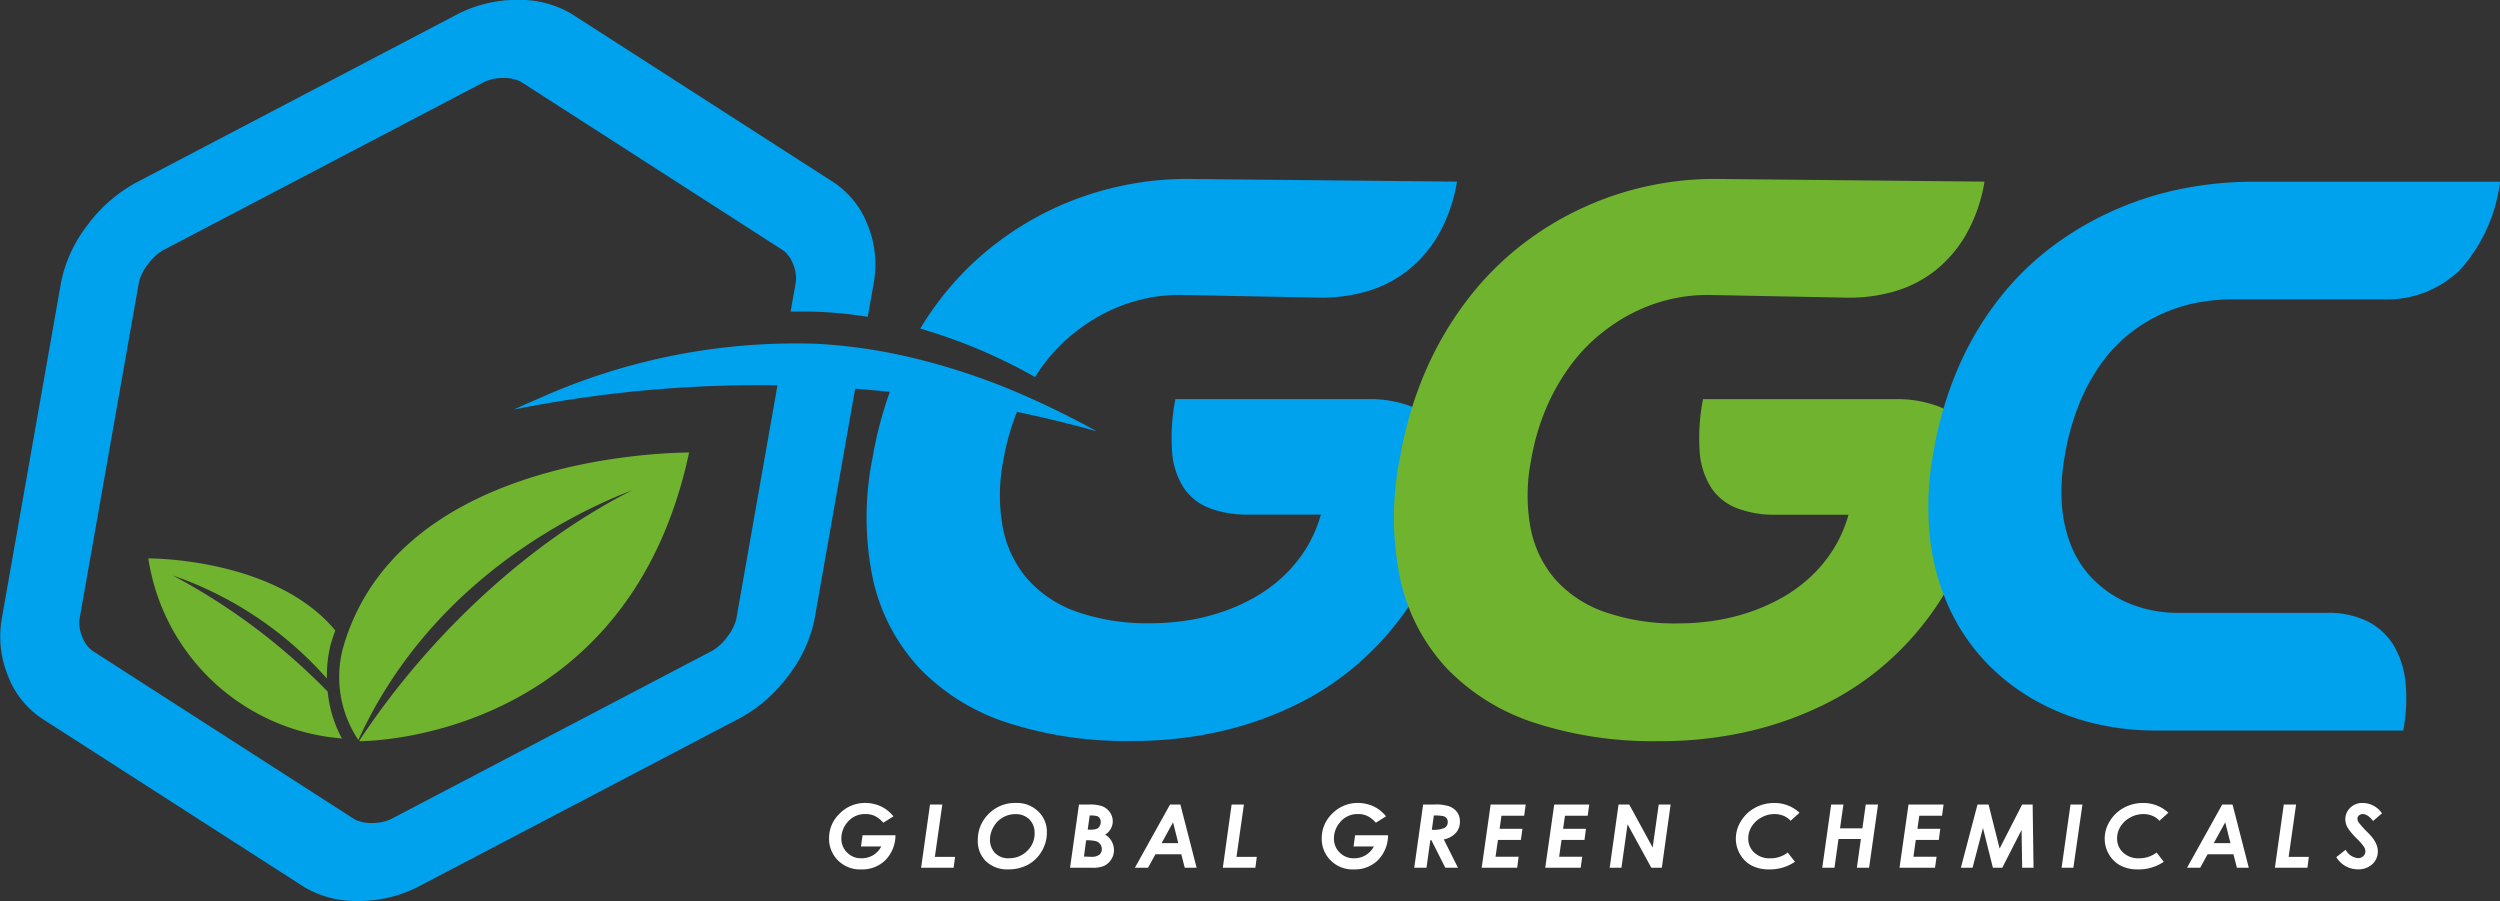 <svg xmlns="http://www.w3.org/2000/svg" width="160" height="57.672" viewBox="0 0 160 57.672">
  <rect x="0" y="0" width="160" height="57.672" fill="#333333" stroke="none"/>
  <g id="Group_2450" data-name="Group 2450" transform="translate(806.784 72.445)">
    <path id="Path_13820" data-name="Path 13820" d="M-757.983,76.573a40.115,40.115,0,0,0-9.92-7.439,23.34,23.34,0,0,1,9.869,6.6,8.29,8.29,0,0,1,.22-2.1c.093-.336.2-.66.316-.979-3.878-4.676-11.966-4.611-11.966-4.611a13.612,13.612,0,0,0,12.39,11.523,7.859,7.859,0,0,1-.909-2.994" transform="translate(-27.827 -104.751)" fill="#70b32f"></path>
    <path id="Path_13821" data-name="Path 13821" d="M-720.1,59.841a.109.109,0,0,0,.037.031c1.095-.008,17.221-.449,21.065-18.477-2.676.028-18.841.694-22.169,12.576a7.236,7.236,0,0,0,1,5.825c3.821-8.362,10.849-13.143,16.479-15.562.37-.158.734-.3,1.086-.44-.344.172-.683.35-1.016.531-.5.271-.985.553-1.462.841l-.3.181c-.423.26-.838.528-1.247.8-.155.1-.31.209-.465.316-.3.209-.6.423-.9.638s-.562.415-.835.624c-.1.079-.206.158-.308.237q-.652.508-1.267,1.022a.074.074,0,0,1-.017.014,50.662,50.662,0,0,0-9.655,10.792" transform="translate(-63.683 -84.881)" fill="#70b32f"></path>
    <path id="Path_13822" data-name="Path 13822" d="M-678.264,71.216l-.014.014.014-.014" transform="translate(-95.816 -107.116)" fill="#fff"></path>
    <path id="Path_13823" data-name="Path 13823" d="M-714.788-45.2a4.079,4.079,0,0,0-1.806-1.281,7.553,7.553,0,0,0-2.653-.423h-12.311a12.685,12.685,0,0,0-.214,3.333,4.918,4.918,0,0,0,.711,2.292,3.442,3.442,0,0,0,1.637,1.335,6.7,6.7,0,0,0,2.551.432h4.626a8.373,8.373,0,0,1-1.03,2.3,8.882,8.882,0,0,1-1.53,1.792,9.588,9.588,0,0,1-1.877,1.315,11.889,11.889,0,0,1-2.1.892,13.156,13.156,0,0,1-2.185.5,15.094,15.094,0,0,1-2.136.155,13.657,13.657,0,0,1-4.809-.751,7.551,7.551,0,0,1-3.158-2.131,7.1,7.1,0,0,1-1.541-3.291,11.506,11.506,0,0,1,.039-4.233,15.388,15.388,0,0,1,.878-3.121c1.719.361,3.418.771,5.094,1.239-.319-.175-.638-.35-.96-.519q-1.782-.944-3.663-1.769a42.128,42.128,0,0,0-7.64-2.523,33.961,33.961,0,0,0-5.692-.788,40.138,40.138,0,0,0-17.76,3.511q-.8.339-1.583.7a79.729,79.729,0,0,1,16.874-1.552l-2.639,14.975a3.055,3.055,0,0,1-.57,1.118,3.262,3.262,0,0,1-.937.881l-20.611,10.8a2.831,2.831,0,0,1-1.2.237,2.241,2.241,0,0,1-1.112-.237l-16.8-10.8a1.962,1.962,0,0,1-.627-.883,2.251,2.251,0,0,1-.175-1.118l3.81-21.6h0a3.06,3.06,0,0,1,.57-1.118,3.287,3.287,0,0,1,.94-.883l20.611-10.8a2.821,2.821,0,0,1,1.2-.237,2.285,2.285,0,0,1,1.115.237l16.8,10.8a1.964,1.964,0,0,1,.629.883,2.274,2.274,0,0,1,.175,1.118l-.339,1.913c.855-.02,1.716-.006,2.583.056.793.056,1.575.152,2.354.277l.4-2.247a6.675,6.675,0,0,0-.4-3.618,5.728,5.728,0,0,0-2.133-2.712l-16.8-10.8a6.5,6.5,0,0,0-3.494-.909,8.261,8.261,0,0,0-3.813.909l-20.611,10.8a9.582,9.582,0,0,0-3.09,2.712,8.789,8.789,0,0,0-1.679,3.618l-3.807,21.6a6.639,6.639,0,0,0,.4,3.615,5.733,5.733,0,0,0,2.131,2.712l16.807,10.8a6.518,6.518,0,0,0,3.491.906,8.309,8.309,0,0,0,3.813-.906l20.611-10.8a9.488,9.488,0,0,0,3.09-2.712,8.739,8.739,0,0,0,1.679-3.615l2.6-14.752c.742.056,1.484.122,2.218.2a25.124,25.124,0,0,0-1.1,4.194,19.309,19.309,0,0,0,.029,7.837,12.238,12.238,0,0,0,2.991,5.679,13.606,13.606,0,0,0,5.6,3.463,24.465,24.465,0,0,0,7.9,1.169,25.107,25.107,0,0,0,5.935-.658,22.241,22.241,0,0,0,4.874-1.775,18.159,18.159,0,0,0,3.841-2.6,18.765,18.765,0,0,0,2.851-3.153,17.383,17.383,0,0,0,1.911-3.418,16.375,16.375,0,0,0,1.013-3.392,9.24,9.24,0,0,0,.1-3.04,4.51,4.51,0,0,0-.883-2.148" transform="translate(0)" fill="#00a1ed"></path>
    <path id="Path_13824" data-name="Path 13824" d="M-567.359-15.575a10.974,10.974,0,0,1,1.987-2.035A11.619,11.619,0,0,1-563.137-19a10.705,10.705,0,0,1,2.317-.779A10.179,10.179,0,0,1-558.565-20l8.991.172a10.337,10.337,0,0,0,2.921-.415,7.6,7.6,0,0,0,2.568-1.318A8.011,8.011,0,0,0-542.1-23.87a10.07,10.07,0,0,0,1.177-3.384l-17.176-.172a19.954,19.954,0,0,0-4.3.443,20.2,20.2,0,0,0-4.25,1.409,19.95,19.95,0,0,0-3.948,2.416,19.217,19.217,0,0,0-3.412,3.454,19.571,19.571,0,0,0-1.265,1.857,34.23,34.23,0,0,1,7.347,3.1c.183-.288.372-.57.573-.833" transform="translate(-172.615 -33.567)" fill="#00a1ed"></path>
    <path id="Path_13825" data-name="Path 13825" d="M-594.076,130.42l-.652.409a1.844,1.844,0,0,0-.548-.434,1.4,1.4,0,0,0-.6-.121,1.442,1.442,0,0,0-1.177.562,1.556,1.556,0,0,0-.358,1,1.222,1.222,0,0,0,.37.906,1.247,1.247,0,0,0,.911.364,1.451,1.451,0,0,0,.734-.189,1.454,1.454,0,0,0,.539-.567h-1.3l.1-.717h2.108a2.281,2.281,0,0,1-.646,1.592,2.1,2.1,0,0,1-1.535.592,1.985,1.985,0,0,1-1.6-.686,1.944,1.944,0,0,1-.469-1.3,2.155,2.155,0,0,1,.686-1.595,2.261,2.261,0,0,1,1.631-.672,2.444,2.444,0,0,1,.686.1,2.194,2.194,0,0,1,.6.28,2.324,2.324,0,0,1,.517.479" transform="translate(-155.525 -150.62)" fill="#fff"></path>
    <path id="Path_13826" data-name="Path 13826" d="M-574.474,129.961h.787l-.477,3.353h1.293l-.09.694h-2.083Z" transform="translate(-172.789 -150.918)" fill="#fff"></path>
    <path id="Path_13827" data-name="Path 13827" d="M-558.328,130.279a1.626,1.626,0,0,0-.819.212,1.6,1.6,0,0,0-.6.607,1.626,1.626,0,0,0-.226.813,1.209,1.209,0,0,0,.316.847,1.154,1.154,0,0,0,.9.344,1.591,1.591,0,0,0,1.16-.465,1.526,1.526,0,0,0,.48-1.137,1.191,1.191,0,0,0-.339-.886,1.2,1.2,0,0,0-.88-.333m.028-.717a1.953,1.953,0,0,1,1.417.536,1.8,1.8,0,0,1,.559,1.363,2.306,2.306,0,0,1-.33,1.191,2.274,2.274,0,0,1-.878.861,2.613,2.613,0,0,1-1.262.3,1.959,1.959,0,0,1-1.419-.511,1.781,1.781,0,0,1-.531-1.349,2.3,2.3,0,0,1,.635-1.631,2.359,2.359,0,0,1,1.809-.759" transform="translate(-183.452 -150.62)" fill="#fff"></path>
    <path id="Path_13828" data-name="Path 13828" d="M-536.447,131.57h.138a1.228,1.228,0,0,0,.429-.048.391.391,0,0,0,.189-.167.522.522,0,0,0,.079-.274.42.42,0,0,0-.07-.245.345.345,0,0,0-.183-.138,1.924,1.924,0,0,0-.455-.034Zm-.24,1.722.469.017a.8.8,0,0,0,.516-.135.447.447,0,0,0,.158-.367.511.511,0,0,0-.1-.308.537.537,0,0,0-.268-.189,2.449,2.449,0,0,0-.635-.059Zm-.319-3.33h.646a2.365,2.365,0,0,1,.878.124,1.094,1.094,0,0,1,.463.384,1.014,1.014,0,0,1,.175.564.979.979,0,0,1-.124.477,1.066,1.066,0,0,1-.358.378,1.155,1.155,0,0,1,.559,1,1.059,1.059,0,0,1-.178.593,1.089,1.089,0,0,1-.437.4,1.781,1.781,0,0,1-.753.127h-1.442Z" transform="translate(-200.724 -150.918)" fill="#fff"></path>
    <path id="Path_13829" data-name="Path 13829" d="M-518.482,132.433l-.333-1.332-.734,1.332Zm-.525-2.472h.66l1.039,4.047h-.759l-.22-.861h-1.656l-.474.861h-.841Z" transform="translate(-212.893 -150.918)" fill="#fff"></path>
    <path id="Path_13830" data-name="Path 13830" d="M-498.581,129.961h.787l-.477,3.353h1.3l-.09.694h-2.083Z" transform="translate(-229.379 -150.918)" fill="#fff"></path>
    <path id="Path_13831" data-name="Path 13831" d="M-470.143,130.42l-.652.409a1.84,1.84,0,0,0-.547-.434,1.4,1.4,0,0,0-.6-.121,1.437,1.437,0,0,0-1.174.562,1.544,1.544,0,0,0-.361,1,1.222,1.222,0,0,0,.37.906,1.247,1.247,0,0,0,.911.364,1.434,1.434,0,0,0,.731-.189,1.441,1.441,0,0,0,.542-.567h-1.3l.1-.717h2.108a2.281,2.281,0,0,1-.646,1.592,2.1,2.1,0,0,1-1.535.592,1.975,1.975,0,0,1-1.594-.686,1.929,1.929,0,0,1-.469-1.3,2.162,2.162,0,0,1,.683-1.595,2.26,2.26,0,0,1,1.631-.672,2.441,2.441,0,0,1,.686.1,2.152,2.152,0,0,1,.6.28,2.32,2.32,0,0,1,.517.479" transform="translate(-247.934 -150.62)" fill="#fff"></path>
    <path id="Path_13832" data-name="Path 13832" d="M-449.85,131.578a1.74,1.74,0,0,0,.83-.127.417.417,0,0,0,.189-.375.375.375,0,0,0-.076-.24.409.409,0,0,0-.223-.133,2.826,2.826,0,0,0-.59-.039Zm-.556-1.617h.725a2.708,2.708,0,0,1,.943.116,1.123,1.123,0,0,1,.514.387,1.009,1.009,0,0,1,.172.59,1.075,1.075,0,0,1-.257.722,1.4,1.4,0,0,1-.776.42l.906,1.812h-.81l-.889-1.764h-.068l-.245,1.764h-.785Z" transform="translate(-265.297 -150.918)" fill="#fff"></path>
    <path id="Path_13833" data-name="Path 13833" d="M-433.42,129.961h2.244l-.1.72h-1.453l-.119.835h1.462l-.1.714h-1.467l-.155,1.072h1.479l-.093.706h-2.272Z" transform="translate(-277.962 -150.918)" fill="#fff"></path>
    <path id="Path_13834" data-name="Path 13834" d="M-417.422,129.961h2.241l-.1.72h-1.453l-.121.835h1.462l-.093.714h-1.47l-.152,1.072h1.479l-.1.706h-2.269Z" transform="translate(-289.891 -150.918)" fill="#fff"></path>
    <path id="Path_13835" data-name="Path 13835" d="M-401.229,129.961h.683l1.5,2.752.389-2.752h.762l-.564,4.047h-.672l-1.521-2.78-.392,2.78h-.751Z" transform="translate(-301.968 -150.918)" fill="#fff"></path>
    <path id="Path_13836" data-name="Path 13836" d="M-365.981,130.2l-.57.514a1.238,1.238,0,0,0-.452-.319,1.485,1.485,0,0,0-.578-.11,1.71,1.71,0,0,0-.836.217,1.625,1.625,0,0,0-.621.573,1.415,1.415,0,0,0-.223.762,1.21,1.21,0,0,0,.389.917,1.415,1.415,0,0,0,1.008.361,1.774,1.774,0,0,0,1.129-.37l.463.593a2.836,2.836,0,0,1-1.645.488,2.371,2.371,0,0,1-1.118-.243,1.828,1.828,0,0,1-.74-.711,1.928,1.928,0,0,1-.279-1.016,2.1,2.1,0,0,1,.33-1.123,2.334,2.334,0,0,1,.895-.85,2.51,2.51,0,0,1,1.228-.307,2.325,2.325,0,0,1,1.62.623" transform="translate(-325.635 -150.629)" fill="#fff"></path>
    <path id="Path_13837" data-name="Path 13837" d="M-347.749,129.961h.784l-.217,1.527h1.431l.215-1.527h.787l-.573,4.047h-.782l.257-1.837h-1.434l-.257,1.837h-.782Z" transform="translate(-341.84 -150.918)" fill="#fff"></path>
    <path id="Path_13838" data-name="Path 13838" d="M-328.289,129.961h2.244l-.1.72H-327.6l-.119.835h1.462l-.093.714h-1.473l-.152,1.072h1.482l-.1.706h-2.272Z" transform="translate(-356.35 -150.918)" fill="#fff"></path>
    <path id="Path_13839" data-name="Path 13839" d="M-312.377,129.961h.708l.708,2.819,1.442-2.819h.672l.056,4.047h-.728l-.037-2.419-1.236,2.419h-.6l-.635-2.543-.666,2.543h-.748Z" transform="translate(-367.847 -150.918)" fill="#fff"></path>
    <path id="Path_13840" data-name="Path 13840" d="M-287.539,129.961h.765l-.582,4.047h-.753Z" transform="translate(-386.733 -150.918)" fill="#fff"></path>
    <path id="Path_13841" data-name="Path 13841" d="M-273.187,130.2l-.57.514a1.238,1.238,0,0,0-.452-.319,1.482,1.482,0,0,0-.576-.11,1.713,1.713,0,0,0-.838.217,1.626,1.626,0,0,0-.621.573,1.44,1.44,0,0,0-.223.762,1.2,1.2,0,0,0,.393.917,1.409,1.409,0,0,0,1,.361,1.8,1.8,0,0,0,1.135-.37l.46.593a2.843,2.843,0,0,1-1.645.488,2.371,2.371,0,0,1-1.118-.243,1.848,1.848,0,0,1-.739-.711,1.954,1.954,0,0,1-.279-1.016,2.1,2.1,0,0,1,.33-1.123,2.347,2.347,0,0,1,.892-.85,2.521,2.521,0,0,1,1.23-.307,2.32,2.32,0,0,1,1.62.623" transform="translate(-394.823 -150.629)" fill="#fff"></path>
    <path id="Path_13842" data-name="Path 13842" d="M-253.769,132.433l-.333-1.332-.734,1.332Zm-.525-2.472h.66l1.039,4.047h-.759l-.223-.861h-1.654l-.474.861h-.841Z" transform="translate(-410.267 -150.918)" fill="#fff"></path>
    <path id="Path_13843" data-name="Path 13843" d="M-233.875,129.961h.787l-.477,3.353h1.293l-.09.694h-2.083Z" transform="translate(-426.746 -150.918)" fill="#fff"></path>
    <path id="Path_13844" data-name="Path 13844" d="M-216.067,130.228l-.57.491c-.234-.3-.452-.443-.655-.443a.352.352,0,0,0-.248.088.26.26,0,0,0-.1.209.456.456,0,0,0,.09.251,6.6,6.6,0,0,0,.547.607,3.72,3.72,0,0,1,.322.355,1.839,1.839,0,0,1,.265.452,1.191,1.191,0,0,1,.082.429,1.076,1.076,0,0,1-.358.819,1.3,1.3,0,0,1-.915.327,1.613,1.613,0,0,1-1.386-.782l.6-.471a1,1,0,0,0,.787.536.486.486,0,0,0,.339-.127.4.4,0,0,0,.136-.3.576.576,0,0,0-.082-.288,3.747,3.747,0,0,0-.48-.548,4.385,4.385,0,0,1-.547-.643,1.142,1.142,0,0,1-.175-.579,1.014,1.014,0,0,1,.251-.672,1.073,1.073,0,0,1,.861-.373,1.5,1.5,0,0,1,1.236.666" transform="translate(-438.269 -150.62)" fill="#fff"></path>
    <path id="Path_13845" data-name="Path 13845" d="M-437.832,1.019a15.138,15.138,0,0,0,2.139-.155,13.1,13.1,0,0,0,2.181-.5,12.23,12.23,0,0,0,2.1-.892,9.633,9.633,0,0,0,1.877-1.315,8.9,8.9,0,0,0,1.53-1.792,8.471,8.471,0,0,0,1.027-2.3h-4.62a6.7,6.7,0,0,1-2.554-.432,3.438,3.438,0,0,1-1.637-1.335A4.964,4.964,0,0,1-436.506-10a12.977,12.977,0,0,1,.217-3.333h12.308a7.55,7.55,0,0,1,2.653.426,4.069,4.069,0,0,1,1.809,1.282,4.525,4.525,0,0,1,.883,2.147,9.222,9.222,0,0,1-.1,3.037,16.277,16.277,0,0,1-1.013,3.395A17.474,17.474,0,0,1-421.661.37a18.977,18.977,0,0,1-2.848,3.152,18.3,18.3,0,0,1-3.844,2.6,22.1,22.1,0,0,1-4.874,1.773,24.957,24.957,0,0,1-5.935.66,24.394,24.394,0,0,1-7.9-1.171,13.624,13.624,0,0,1-5.6-3.46,12.2,12.2,0,0,1-2.992-5.678A19.256,19.256,0,0,1-455.68-9.6a24.28,24.28,0,0,1,1.659-5.591,21.887,21.887,0,0,1,2.661-4.519,19.317,19.317,0,0,1,3.412-3.454A19.857,19.857,0,0,1-444-25.572a19.979,19.979,0,0,1,4.247-1.411,19.954,19.954,0,0,1,4.3-.443l17.179.172a10.145,10.145,0,0,1-1.18,3.387,8.084,8.084,0,0,1-1.981,2.311A7.661,7.661,0,0,1-424-20.24a10.321,10.321,0,0,1-2.921.415L-435.91-20a10.353,10.353,0,0,0-2.255.226,10.488,10.488,0,0,0-2.32.779,11.249,11.249,0,0,0-2.232,1.386,10.864,10.864,0,0,0-1.987,2.032,13.649,13.649,0,0,0-1.583,2.726A15.14,15.14,0,0,0-447.3-9.386a11.56,11.56,0,0,0-.037,4.233A7.071,7.071,0,0,0-445.8-1.862,7.525,7.525,0,0,0-442.644.266a13.616,13.616,0,0,0,4.812.753" transform="translate(-261.502 -33.567)" fill="#70b32f"></path>
    <path id="Path_13846" data-name="Path 13846" d="M-312.9-9.216a12.36,12.36,0,0,0-.181,3.325,8.731,8.731,0,0,0,.635,2.588,6.417,6.417,0,0,0,1.256,1.911A7.032,7.032,0,0,0-309.523-.1a7.617,7.617,0,0,0,1.88.725,8.093,8.093,0,0,0,1.9.234h9.643a5.615,5.615,0,0,1,2.571.545,4.127,4.127,0,0,1,1.668,1.533A5.755,5.755,0,0,1-291.1,5.31a10.885,10.885,0,0,1-.147,3.079h-15.892a16.572,16.572,0,0,1-4.174-.525A14.613,14.613,0,0,1-315.083,6.3,13.357,13.357,0,0,1-318.2,3.752,12.754,12.754,0,0,1-320.437.247a14.873,14.873,0,0,1-1.12-4.408,18.875,18.875,0,0,1,.245-5.263,23.415,23.415,0,0,1,1.713-5.7,20.191,20.191,0,0,1,2.74-4.442,18.206,18.206,0,0,1,3.5-3.279,20.286,20.286,0,0,1,3.985-2.224,20.563,20.563,0,0,1,4.222-1.264,23.047,23.047,0,0,1,4.208-.4h15.892a10.3,10.3,0,0,1-2.562,5.644,6.707,6.707,0,0,1-4.945,1.885h-9.646A12.011,12.011,0,0,0-304.4-19a9.882,9.882,0,0,0-2.187.677,9.835,9.835,0,0,0-2.069,1.228,9.377,9.377,0,0,0-1.828,1.871,12.305,12.305,0,0,0-1.454,2.594,15.937,15.937,0,0,0-.965,3.412" transform="translate(-361.73 -34.081)" fill="#00a1ed"></path>
  </g>
</svg>
